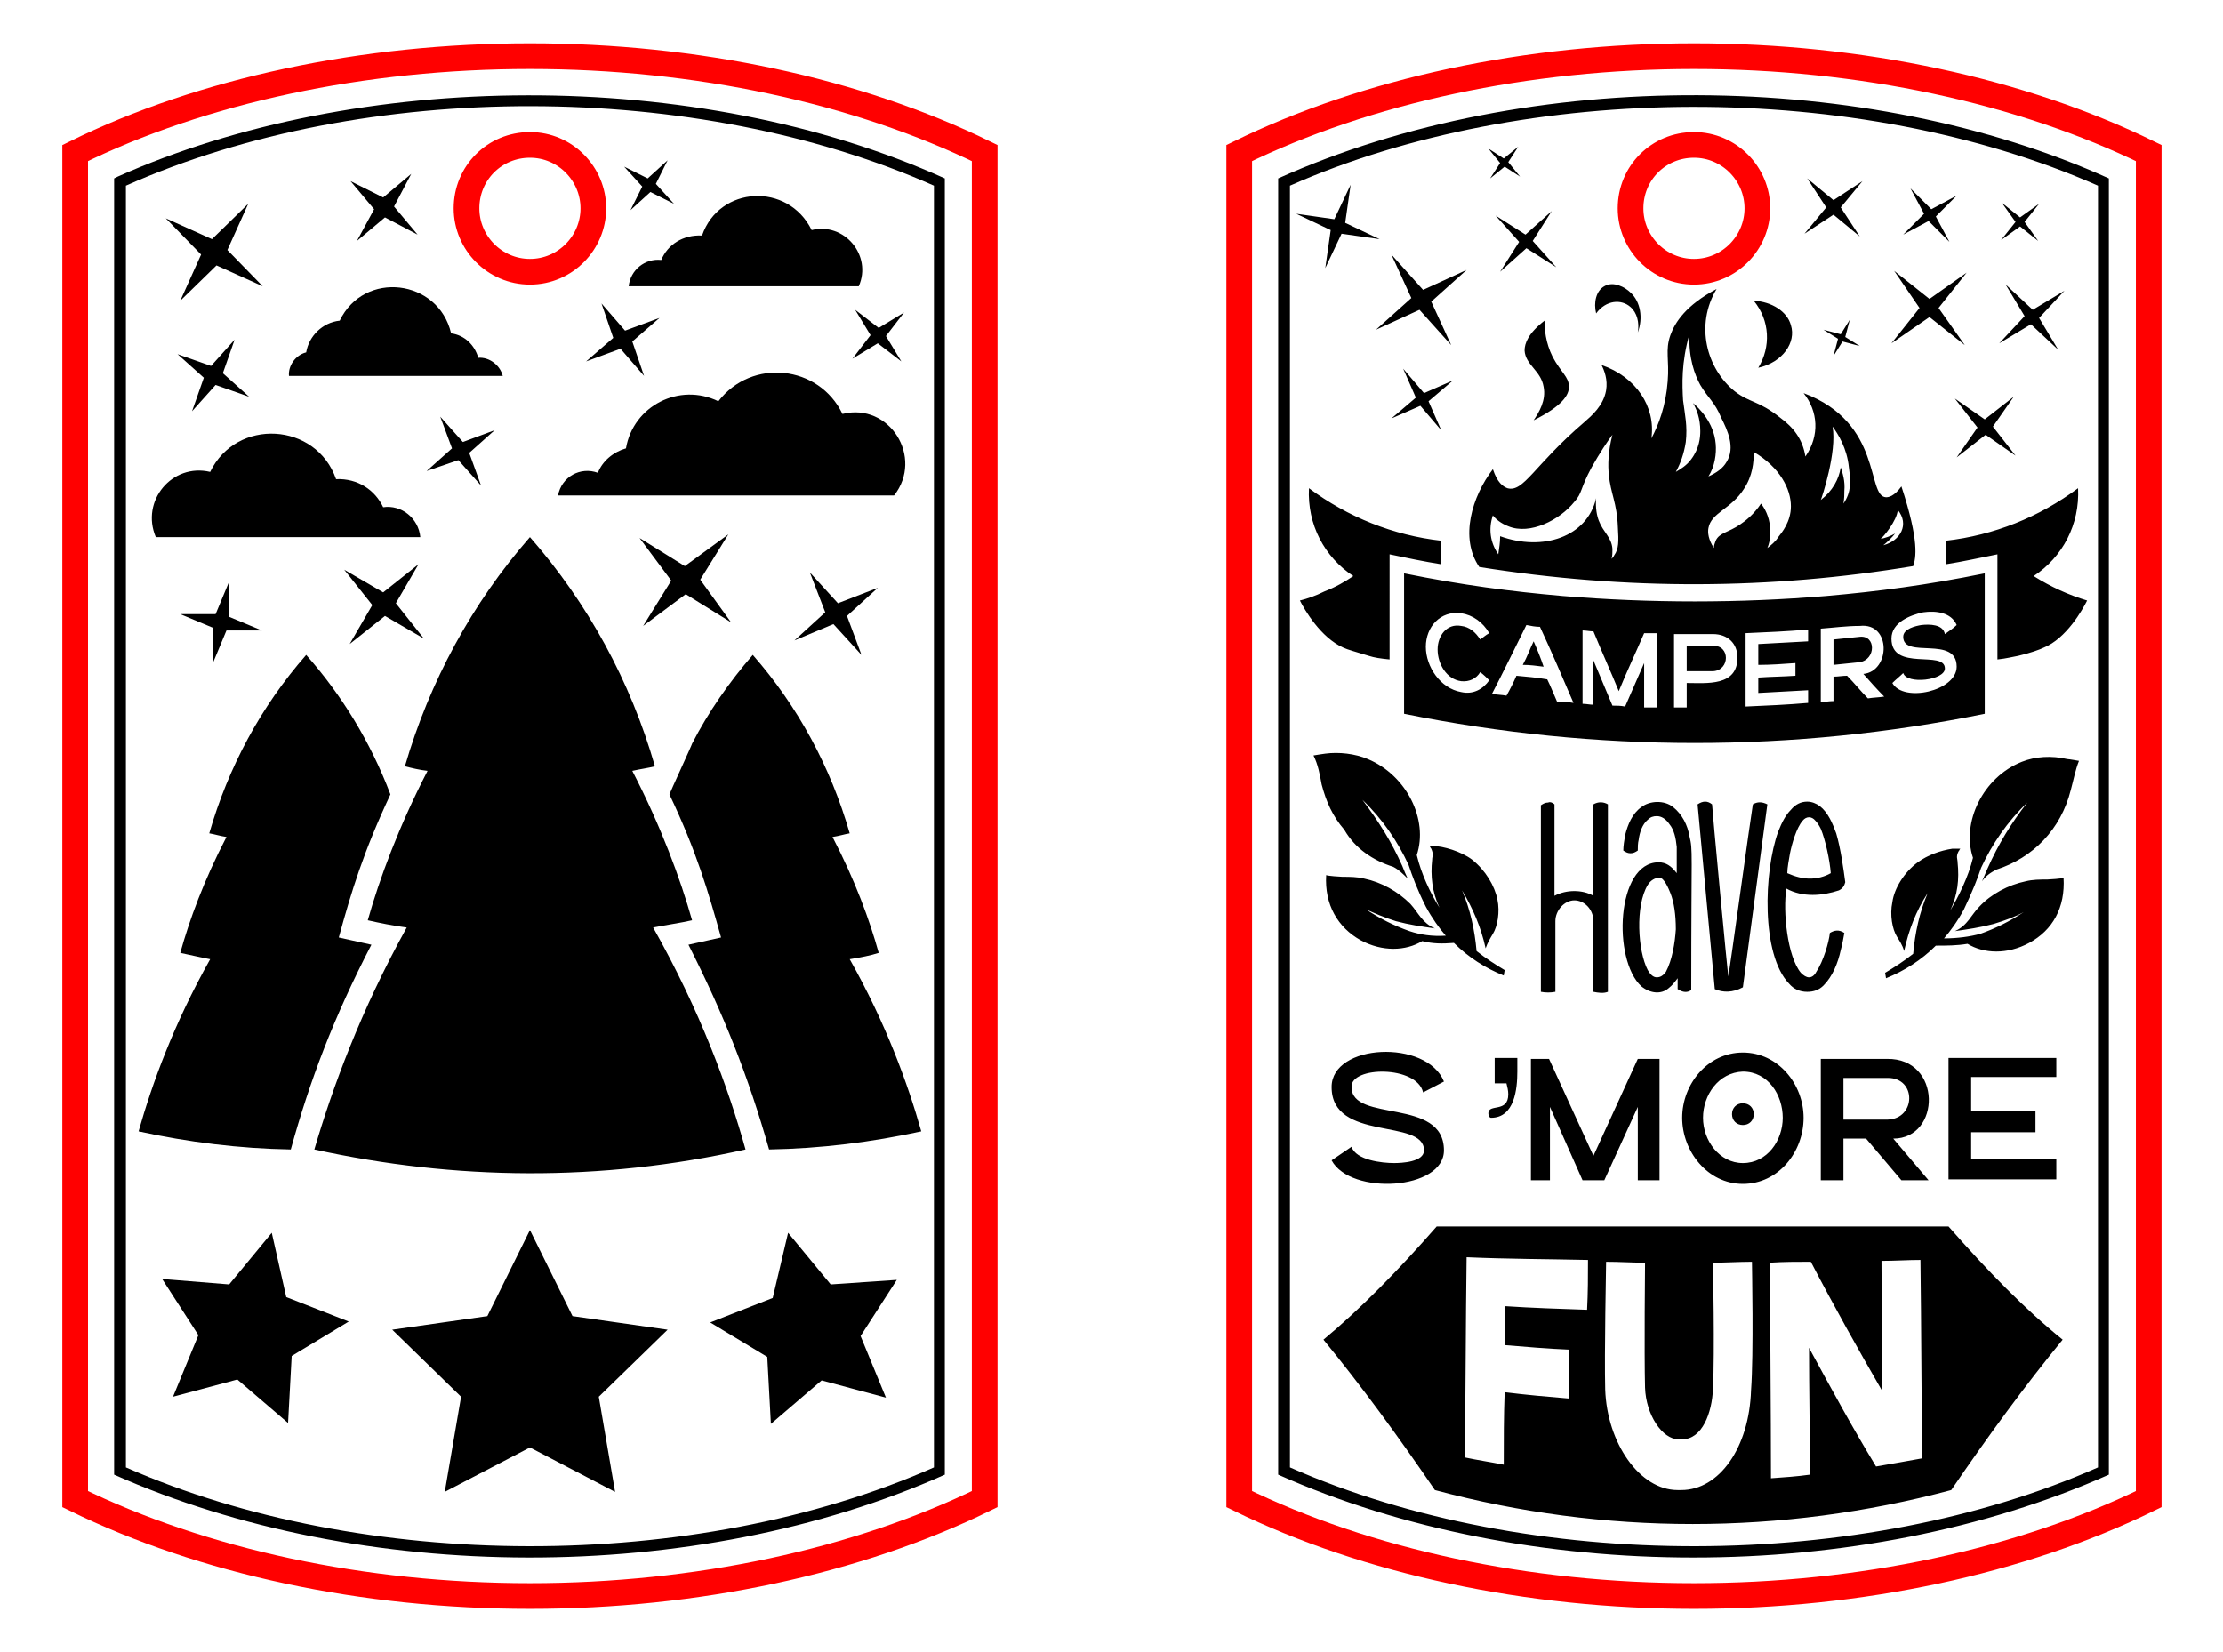 <?xml version="1.0" encoding="utf-8"?>
<!-- Generator: Adobe Illustrator 28.3.0, SVG Export Plug-In . SVG Version: 6.00 Build 0)  -->
<svg version="1.1" id="Camping_Keychain_3" xmlns="http://www.w3.org/2000/svg" xmlns:xlink="http://www.w3.org/1999/xlink" x="0px"
	 y="0px" viewBox="0 0 245.4 182.4" style="enable-background:new 0 0 245.4 182.4;" xml:space="preserve">
<style type="text/css">
	.st0{fill:none;stroke:#FF0000;stroke-width:2.835;stroke-miterlimit:10;}
</style>
<path class="st0" d="M58.5,6.2C40.1,6.2,22.3,10,8.3,16.9v148.6c14.1,6.9,31.8,10.7,50.2,10.7c18.4,0,36.1-3.8,50.2-10.7V16.9
	C94.6,10,76.9,6.2,58.5,6.2z M58.5,30c-3.9,0-7-3.2-7-7c0-3.9,3.1-7,7-7c3.9,0,7,3.2,7,7C65.5,26.8,62.4,30,58.5,30z"/>
<path d="M93.8,105.9c4,7.1,6.4,13.7,7.9,19c-5.5,1.2-11.1,1.9-16.8,2c-2.3-8.1-5-14.9-8.9-22.6l3.6-0.8c-1.4-5-2.7-9.5-5.7-15.8
	c0.1-0.3,2.5-5.5,2.5-5.6c1.8-3.5,4.1-6.8,6.7-9.8c5,5.7,8.6,12.4,10.7,19.7c-0.6,0.1-1.2,0.3-1.9,0.4c2.5,4.8,4.1,9.2,5.1,12.8
	C96.1,105.5,95,105.7,93.8,105.9z M41,104.3l-3.6-0.8c1.4-5.1,2.7-9.4,5.7-15.8c-2.2-5.8-5.4-11-9.3-15.4c-5,5.7-8.6,12.4-10.7,19.7
	c0.6,0.1,1.2,0.3,1.9,0.4c-2.5,4.8-4.1,9.2-5.1,12.8c1,0.2,2.2,0.5,3.3,0.7c-4,7.1-6.4,13.7-7.9,19c5.5,1.2,11.1,1.9,16.8,2
	C34.2,119.3,36.8,112.4,41,104.3z M47.2,85.1c-3.2,6.2-5.3,11.9-6.6,16.5c1.3,0.3,2.8,0.6,4.3,0.8c-5.1,9.2-8.2,17.7-10.2,24.5
	c15.5,3.4,31.6,3.6,47.6,0c-1.9-6.8-5-15.3-10.2-24.5c1.5-0.3,3-0.5,4.3-0.8C75.1,97,73,91.3,69.8,85.1c0.9-0.2,1.7-0.3,2.5-0.5
	c-2.7-9.4-7.4-18-13.8-25.3c-6.4,7.3-11.1,16-13.8,25.3C45.5,84.8,46.3,85,47.2,85.1z M73,28.7c-1.8-0.2-3.4,1.1-3.6,2.9h25.4
	c1.5-3.4-1.6-7.1-5.2-6.2C87,20.1,79.4,20.5,77.5,26C75.4,25.9,73.7,27,73,28.7z M46.4,59.3c-0.2-2.1-2.1-3.6-4.1-3.3
	c-0.9-1.9-2.8-3.2-5.2-3.1c-2.2-6.3-11-6.8-13.9-0.8c-4.2-1-7.7,3.2-6,7.2H46.4z M93,45.7c-2.6-5.4-10-6.2-13.7-1.4
	c-4.3-2.1-9.4,0.5-10.2,5.2c-1.4,0.4-2.6,1.4-3.1,2.7c-1.9-0.7-4,0.4-4.4,2.5h37.1C102,50.5,98.2,44.4,93,45.7z M52.8,39.5
	c-0.4-1.4-1.5-2.5-3-2.7c-1.4-6-9.6-7-12.3-1.4c-1.9,0.2-3.4,1.7-3.7,3.5c-1.2,0.3-2,1.5-1.9,2.6h23.6C55.2,40.3,54,39.4,52.8,39.5z
	 M19.9,33.2l4-3.9l5.1,2.3l-3.9-4l2.3-5.1l-4,3.9l-5.1-2.3l3.9,4L19.9,33.2z M39.4,26.6l3.1-2.6l3.6,1.9l-2.6-3.1l1.9-3.6l-3.1,2.6
	L38.7,20l2.6,3.1L39.4,26.6z M50.6,50.8l2.5,2.8L51.8,50l2.8-2.5l-3.5,1.3L48.6,46l1.3,3.5L47.1,52L50.6,50.8z M68.5,38.5l2.6,3
	l-1.3-3.8l3-2.6L69,36.5l-2.6-3l1.3,3.8l-3,2.6L68.5,38.5z M92,68.9l3.1,3.4L93.5,68l3.4-3.1l-4.4,1.7l-3.1-3.4l1.7,4.4l-3.4,3.1
	L92,68.9z M25,69.6l3.9,0l-3.6-1.5l0-3.9l-1.5,3.6l-3.9,0l3.6,1.5l0,3.9L25,69.6z M69.6,23.2l2.2-2l2.6,1.3l-2-2.2l1.3-2.6l-2.2,2
	l-2.6-1.3l2,2.2L69.6,23.2z M96.1,37l-2,2.6l2.8-1.7l2.6,2l-1.7-2.8l2-2.6L97,36.2l-2.6-2L96.1,37z M75.6,62.5l-5-3.1l3.5,4.7
	l-3.1,5l4.7-3.5l5,3.1L77.3,64l3.1-5L75.6,62.5z M42.5,68l4.3,2.5l-3.1-3.9l2.5-4.3l-3.9,3.1L38,62.9l3.1,3.9l-2.5,4.3L42.5,68z
	 M23.8,42.5l3.7,1.3l-2.9-2.6l1.3-3.7l-2.6,2.9l-3.7-1.3l2.9,2.6l-1.3,3.7L23.8,42.5z M63.2,145.3l-4.7-9.5l-4.7,9.5l-10.5,1.5
	l7.6,7.4l-1.8,10.5l9.4-4.9l9.4,4.9l-1.8-10.5l7.6-7.4L63.2,145.3z M30,136.1l-4.7,5.7l-7.4-0.6l4,6.2l-2.8,6.8l7.1-1.9l5.6,4.8
	l0.4-7.4l6.3-3.8l-6.9-2.7L30,136.1z M91.7,141.8l-4.7-5.7l-1.7,7.2l-6.9,2.7l6.3,3.8l0.4,7.4l5.6-4.8l7.1,1.9l-2.8-6.8l4-6.2
	L91.7,141.8z M104.3,19.7v143.1c-27.6,12.3-64.5,12.1-91.7,0V19.7l0.4-0.2C39.4,7.7,76.8,7.3,104.3,19.7z M103.1,20.5
	C77,8.9,40.4,8.7,13.9,20.5v141.5c26.1,11.5,62.7,11.7,89.2,0V20.5z"/>
<path class="st0" d="M187,6.2c-18.4,0-36.1,3.8-50.2,10.7v148.6c14.1,6.9,31.8,10.7,50.2,10.7c18.4,0,36.1-3.8,50.2-10.7V16.9
	C223.1,10,205.4,6.2,187,6.2z M187,30c-3.9,0-7-3.2-7-7c0-3.9,3.1-7,7-7c3.9,0,7,3.2,7,7C194,26.8,190.9,30,187,30z"/>
<path d="M169.3,70.8c0.4,0.9,0.8,1.9,1.1,2.8c-0.8-0.1-1.5-0.2-2.3-0.2C168.6,72.5,168.9,71.6,169.3,70.8z M201.6,65.8L201.6,65.8
	c5.7-0.5,11.1-1.2,17.5-2.5c0,8.6,0,6.7,0,15.5c-21.1,4.3-42.9,4.3-64.1,0c0-8.8,0-6.9,0-15.5c6.4,1.3,11.8,2,17.5,2.5v0
	C182.2,66.6,192,66.6,201.6,65.8z M164.4,75.1c-0.3-0.3-0.6-0.6-1-0.9c-0.4,0.7-1.2,1.1-2.1,1c-1.6-0.2-2.6-1.9-2.6-3.5
	c0-1.5,1-2.9,2.6-2.6c0.9,0.1,1.6,0.7,2.1,1.5c0.3-0.2,0.6-0.5,1-0.7c-0.7-1.2-1.8-2-3.1-2.2c-2.3-0.3-3.9,1.5-3.9,3.7
	c0,2.2,1.6,4.6,3.9,5C162.6,76.7,163.7,76.1,164.4,75.1z M173.7,77.6c-1.2-2.8-2.4-5.6-3.7-8.4c-0.5,0-1-0.1-1.5-0.2
	c-1.3,2.6-2.5,5.1-3.8,7.6c0.5,0.1,1.1,0.1,1.6,0.2c0.4-0.7,0.8-1.5,1.1-2.2c1.1,0.1,2.3,0.2,3.4,0.4c0.4,0.8,0.7,1.6,1.1,2.5
	C172.6,77.5,173.2,77.5,173.7,77.6z M182.9,69.9c-0.5,0-0.9,0-1.4,0c-0.9,2.1-1.9,4.2-2.8,6.4c-0.9-2.2-1.9-4.4-2.8-6.6
	c-0.4,0-0.8-0.1-1.2-0.1c0,2.7,0,5.4,0,8.1c0.4,0,0.8,0.1,1.2,0.1c0-1.6,0-3.2,0-4.9c0.7,1.7,1.4,3.3,2.1,5c0.5,0,0.9,0,1.4,0.1
	c0.7-1.6,1.4-3.2,2.1-4.8c0,1.6,0,3.2,0,4.9c0.5,0,0.9,0,1.4,0C182.9,75.3,182.9,72.6,182.9,69.9z M191.8,72.6
	c0-1.6-1.1-2.6-2.7-2.6c-1.4,0-2.8,0-4.3,0c0,2.7,0,5.4,0,8.1c0.5,0,0.9,0,1.4,0c0-0.9,0-1.8,0-2.7
	C188.4,75.4,191.8,75.8,191.8,72.6z M199.6,69.5c-2.3,0.2-4.6,0.3-6.9,0.4c0,2.7,0,5.4,0,8.1c2.3-0.1,4.6-0.2,6.9-0.4
	c0-0.5,0-0.9,0-1.4c-1.8,0.1-3.7,0.2-5.5,0.3c0-0.6,0-1.2,0-1.7c1.4-0.1,2.7-0.1,4.1-0.2c0-0.5,0-0.9,0-1.4
	c-1.4,0.1-2.7,0.2-4.1,0.2c0-0.8,0-1.5,0-2.3c1.8-0.1,3.7-0.2,5.5-0.3C199.6,70.4,199.6,69.9,199.6,69.5z M208.8,70.5
	c0,3.7,5.9,1.2,5.9,3.3c0,1.3-4.2,1.8-4.6,0.5c-0.4,0.4-0.8,0.7-1.2,1.1c1.2,2.2,7.1,0.9,7.1-1.8c0-3.5-5.9-0.8-5.9-3.3
	c0-0.9,1.4-1.2,2-1.3c0.9-0.1,2.4-0.1,2.6,1c0.4-0.3,0.9-0.6,1.3-1c-0.6-1.4-2.3-1.6-3.7-1.4C210.9,67.9,208.8,68.7,208.8,70.5z
	 M201,69.4c0,2.7,0,5.4,0,8.1c0.5,0,0.9-0.1,1.4-0.1c0-0.9,0-1.8,0-2.7c0.5,0,1-0.1,1.5-0.1c0.8,0.8,1.5,1.7,2.3,2.5
	c0.6-0.1,1.2-0.1,1.8-0.2c-0.8-0.8-1.5-1.6-2.3-2.5c3-0.3,3.1-5.7-0.4-5.3C203.8,69.1,202.4,69.3,201,69.4z M205.3,70.3
	c-1,0.1-1.9,0.2-2.9,0.3c0,0.9,0,1.8,0,2.8c1-0.1,1.9-0.2,2.9-0.3C207.1,72.8,207.1,70.1,205.3,70.3z M189.1,71.3c-1,0-1.9,0-2.9,0
	c0,0.9,0,1.8,0,2.8c1,0,1.9,0,2.9,0C191,74,191,71.2,189.1,71.3z M214.8,59.7v2.6c1.9-0.3,3.7-0.7,5.7-1.1v11.6
	c1-0.1,1.7-0.3,2.3-0.4c1.3-0.3,2.4-0.7,2.8-0.9c2.5-1,4.3-4.2,4.8-5.2c-2-0.6-4-1.5-5.9-2.7c3.2-2.1,5.1-5.7,4.9-9.7
	C225.1,57.1,220.1,59.1,214.8,59.7z M143.5,66.3c0.5,1,2.3,4.1,4.8,5.2c0.4,0.2,1.5,0.5,2.8,0.9c0.6,0.2,1.3,0.3,2.3,0.4V61.2
	c1.9,0.4,3.8,0.8,5.7,1.1v-2.6c-5.3-0.6-10.3-2.6-14.6-5.8c-0.2,4,1.7,7.6,4.9,9.7c-0.9,0.6-1.9,1.2-3.2,1.7
	C145.2,65.8,144.3,66.1,143.5,66.3z M153.8,95.7c0.6,0.3,1.1,0.8,1.6,1.3c-0.2-0.4-0.4-0.9-0.6-1.4c-1.2-2.7-2.6-4.9-4.4-7.3
	c2.2,2.1,3.9,4.6,5.1,7.2c0.4,1.2,0.9,2.6,1.9,4.6c0.7,1.3,1.5,2.4,2.2,3.2c-1.5,0.1-2.8-0.1-4-0.5c-1.7-0.6-3.3-1.4-4.8-2.4
	c0.9,0.4,2,0.9,3.3,1.3c1.5,0.4,2.9,0.6,4.3,0.8c-1.4-0.6-1.8-1.7-2.7-2.7c-1.4-1.4-3.2-2.4-5.1-2.8c-0.8-0.2-1.6-0.2-2.4-0.2
	c-0.1,0-1.8-0.1-1.8-0.2c-0.2,3.3,1.3,5.8,3.8,7.2c2.4,1.3,5,1.2,6.8,0.1c1.2,0.3,2.2,0.3,3.5,0.2c1.6,1.6,3.5,2.8,5.5,3.6l0.1-0.6
	c-1-0.6-2.1-1.3-3.1-2.1c-0.2-2.3-0.7-4.6-1.6-6.7c1.2,2,2.1,4.1,2.6,6.4c0.2-0.6,0.5-1.1,0.8-1.6c0.5-0.8,0.8-2.4,0.5-3.8
	c-0.3-1.5-1.3-3.2-2.8-4.4c-1.2-0.9-3.2-1.5-4.3-1.5c0,0-0.4,0-0.4,0c0.1,0.1,0.1,0.2,0.2,0.3c0.3,0.7,0.1,0.8,0.1,1.2
	c-0.2,1.8,0,3.6,0.8,5.3c-1-1.6-2-3.7-2.5-5.8c1.3-3.9-1.1-8.8-5.4-10.6c-1.4-0.6-3.2-0.8-4.7-0.6c-0.1,0-1.3,0.2-1.3,0.2
	c0.5,1,0.7,2.1,0.9,3.2c0.5,1.9,1.2,3.5,2.5,5C149.6,93.7,151.6,95,153.8,95.7z M223.2,84.1c-4.3,1.7-6.7,6.7-5.4,10.6
	c-0.5,2.1-1.6,4.3-2.5,5.8c0.8-1.7,1-3.4,0.8-5.3c0-0.4-0.2-0.6,0.1-1.2c0.1-0.1,0.1-0.2,0.2-0.3c0,0-0.4,0-0.4,0
	c-0.2,0-0.3,0-0.5,0c-1.3,0.2-2.7,0.7-3.8,1.5c-1.5,1.1-2.6,2.9-2.8,4.4c-0.3,1.4,0,3,0.5,3.8c0.3,0.5,0.6,0.9,0.8,1.6
	c0.5-2.3,1.3-4.4,2.6-6.4c-0.9,2.1-1.4,4.4-1.6,6.7c-1,0.8-2.1,1.5-3.1,2.1l0.1,0.6c2-0.8,3.9-2,5.5-3.6c1.2,0,2.3,0,3.5-0.2
	c1.8,1.1,4.4,1.2,6.8-0.1c2.6-1.4,4-3.9,3.8-7.2c0,0.1-1.7,0.2-1.8,0.2c-0.8,0-1.6,0-2.4,0.2c-1.9,0.4-3.8,1.4-5.1,2.8
	c-0.9,0.9-1.3,2.1-2.7,2.7c1.4-0.2,2.8-0.4,4.3-0.8c1.3-0.4,2.4-0.8,3.3-1.3c-1.5,1-3.1,1.8-4.8,2.4c-1.1,0.3-2.5,0.5-4,0.5
	c0.7-0.8,1.5-1.9,2.2-3.2c1-2.1,1.5-3.4,1.9-4.6c1.2-2.6,2.9-5.1,5.1-7.2c-1.8,2.3-3.2,4.6-4.4,7.3c-0.2,0.5-0.4,0.9-0.6,1.4
	c0.4-0.6,1-1,1.6-1.3c4-1.3,7.1-4.4,8.2-8.8c0.3-1.1,0.5-2.2,0.9-3.2c0,0-1.1-0.2-1.3-0.2C226.5,83.4,224.7,83.5,223.2,84.1z
	 M183.2,130.3v-13.4h-2.4l-4.9,10.7l-4.9-10.7H169v13.4h2.1v-8.1l3.6,8.1h2.4l3.7-8.1v8.1H183.2z M209,125.7l3.9,4.6h-3l-3.9-4.6
	h-2.5v4.6H201v-13.4h7.3C214.4,116.8,214.3,125.7,209,125.7z M208.4,119h-4.9v4.6h4.9C211.5,123.5,211.6,119,208.4,119z M227,118.9
	v-2.1h-11.9v13.4H227v-2.3h-9.4V125h7.1v-2.3h-7.1v-3.8C217.5,118.9,227,118.9,227,118.9z M164.3,122.9c0,0.2,0.1,0.5,0.3,0.5
	c2.6,0,2.9-3.2,2.9-5.1l0-1.5H165v2.8h1.3c0.1,0.4,0.2,0.8,0.2,1.2C166.5,122.9,164.3,121.8,164.3,122.9z M157.1,120.6l2.3-1.2
	c-1.9-4.7-12.4-4.2-12.4,0.6c0,6.1,10.2,3.4,10.2,7c0,1.3-2.5,1.4-3.3,1.4c-1.3,0-4.2-0.3-4.7-1.8l-2.2,1.5
	c2.1,3.9,12.4,3.3,12.4-1.1c0-5.9-10.2-3-10.2-7C149.1,117.7,156.4,117.6,157.1,120.6z M185.7,123.4c0-3.7,2.8-7.2,6.7-7.2
	c3.9,0,6.7,3.5,6.7,7.2c0,3.8-2.8,7.3-6.7,7.3S185.7,127.1,185.7,123.4z M188,123.4c0,2.5,1.8,5,4.4,5c2.7,0,4.4-2.5,4.4-5
	c0-2.5-1.6-5.1-4.4-5.1C189.7,118.4,188,120.9,188,123.4z M192.4,124.2c0.7,0,1.2-0.5,1.2-1.2c0-0.7-0.5-1.2-1.2-1.2
	c-0.7,0-1.2,0.5-1.2,1.2C191.2,123.7,191.7,124.2,192.4,124.2z M227.7,147.9c-4.1,5-8.2,10.6-12.3,16.6c-18.7,5-38.4,5-57,0
	c-4.1-6-8.2-11.6-12.3-16.6c4.1-3.4,8.3-7.7,12.5-12.5c18.8,0,37.7,0,56.5,0C219.4,140.3,223.6,144.6,227.7,147.9z M175.3,139.1
	c-4.5-0.1-8.9-0.1-13.4-0.3c0,0,0,0,0,0c0,0,0,0,0,0c-0.1,7.4-0.1,14.7-0.2,22.1c1.4,0.3,2.8,0.5,4.3,0.8c0-2.7,0-5.4,0.1-8
	c2.4,0.3,4.7,0.5,7.1,0.7c0-1.8,0-3.6,0-5.4c-2.4-0.1-4.7-0.3-7.1-0.5c0-1.4,0-2.9,0-4.3c3,0.2,6.1,0.3,9.1,0.4
	C175.3,142.7,175.3,140.9,175.3,139.1z M193.4,139.3c-1.4,0-2.9,0.1-4.3,0.1c0,0.1,0.2,10,0,13.9c-0.1,2.7-1.2,5.6-3.4,5.6
	c-0.1,0-0.3,0-0.4,0c-1.8,0-3.6-2.7-3.7-5.7c-0.1-3.8,0-13.7,0-13.8c-1.4,0-2.9-0.1-4.3-0.1c0,0.5-0.2,10.1-0.1,14.1
	c0.2,5.9,3.8,11.1,8,11.1c0.1,0,0.3,0,0.4,0c4.2,0,7.5-4.7,7.7-11C193.6,149.5,193.4,139.8,193.4,139.3z M212.2,161
	c-0.1-7.3-0.1-14.6-0.2-21.9c-1.4,0-2.8,0.1-4.3,0.1c0,4.8,0.1,9.6,0.1,14.4c-2.6-4.5-5.3-9.3-7.9-14.3c-1.5,0-3,0-4.5,0.1
	c0,7.9,0.1,15.9,0.1,23.8c1.4-0.1,2.9-0.2,4.3-0.4c0-4.7-0.1-9.4-0.1-14c2.5,4.6,4.9,9,7.4,13.1C208.9,161.6,210.5,161.3,212.2,161z
	 M197.2,98.1c-0.4,2.5,0.1,7.5,1.6,9.3c0.3,0.3,0.6,0.5,0.9,0.5c0.3,0,0.6-0.2,0.8-0.6c0.8-1.2,1.4-3.3,1.5-4.3c0.5-0.3,1-0.4,1.6,0
	c-0.1,0.5-0.2,1.2-0.4,1.9c-0.3,1.4-0.9,2.9-1.9,3.9c-0.5,0.5-1.1,0.7-1.8,0.7c-0.8,0-1.5-0.3-2-0.9c-3.1-3.2-2.8-12.4-1.2-16.8
	c0.4-1,0.8-1.8,1.4-2.4c0.5-0.6,1.1-0.9,1.8-0.9c0.5,0,1,0.2,1.4,0.5c0.9,0.7,1.4,1.9,1.8,3c0.5,1.7,0.8,3.9,1,5.4
	c-0.1,0.4-0.3,0.7-0.7,0.9C201.2,98.9,199,99.1,197.2,98.1z M197.3,96.4c0.9,0.4,1.7,0.6,2.5,0.6c0.8,0,1.6-0.2,2.3-0.6
	c-0.1-1.4-0.6-3.7-1.1-4.9c-0.2-0.4-0.4-0.7-0.6-0.9c-0.4-0.5-1-0.5-1.4,0c-0.7,0.8-1.2,2.6-1.4,3.6
	C197.5,94.8,197.3,95.8,197.3,96.4z M185.2,109.2V108c-0.3,0.4-0.6,0.8-1,1.1c-0.8,0.7-2,0.6-3-0.2c-3.2-2.9-2.8-13.7,1.9-13.7
	c0.8,0,1.4,0.4,2,1.2v-2.9c-0.1-1-0.3-1.9-0.8-2.5c-0.4-0.6-0.9-0.9-1.4-0.9c-0.4,0-0.7,0.1-1,0.4c-0.6,0.5-0.9,1.4-1,2.2
	c-0.1,0.4-0.1,0.8-0.1,1.2c-0.3,0.2-0.5,0.3-0.8,0.3c-0.3,0-0.5-0.1-0.8-0.3c0-0.5,0.1-1.1,0.2-1.7c0.3-1.2,0.8-2.4,1.8-3.1
	c0.9-0.7,2.5-0.8,3.5,0c1,0.8,1.6,2,1.8,3.2c0.4,1.7,0.2,1.1,0.2,17C186.3,109.6,185.8,109.6,185.2,109.2z M185,102.6
	c0-1.6-0.2-3-0.6-4c-0.2-0.5-0.7-1.7-1.2-1.7c-0.5,0-1,0.3-1.3,0.8c-1.4,2.3-1.1,7.3,0,9.4c0.3,0.5,0.6,0.8,1,0.8
	c0.4,0,0.7-0.2,1-0.6C184.6,106,184.9,104.1,185,102.6z M170.9,88.6c-0.3,0-0.5,0.1-0.8,0.3v20.6c0.5,0.1,1.1,0.1,1.6,0
	c0-4,0-5.3,0-7.8c0-1.2,1-2.3,2.1-2.3c1.1,0,2.1,1,2.1,2.3c0,2.5,0,3.9,0,7.8c0.5,0.1,1.1,0.2,1.6,0V88.8c-0.5-0.3-1.1-0.3-1.6,0
	v10.1c-1.2-0.7-3-0.7-4.3,0V88.8C171.4,88.6,171.1,88.5,170.9,88.6z M192.4,109l2.7-20.2c-0.6-0.3-1.1-0.3-1.6,0
	c-0.3,1.8-2.5,17.9-2.7,19c-0.1-0.4-1.8-18.6-1.8-19c-0.5-0.4-1-0.4-1.6,0l1.9,20.4C190.2,109.6,191.3,109.6,192.4,109z M189.5,31.9
	c-2.4,4-1.1,8.8,2,11.3c1.7,1.3,2.6,1,5,2.9c1.5,1.1,2.5,2.4,2.8,4.3c1.6-2.3,1.4-5-0.2-7c8.8,3.3,6.9,11.4,9.1,11.5
	c0.3,0,0.9-0.1,1.7-1.2c2,6.1,1.6,7.9,1.3,8.8c-15.7,2.6-31.6,2.7-47.9,0.1c-2.2-3.2-0.8-7.8,1.5-10.8c0.5,1.5,1.1,1.9,1.6,2.1
	c1.8,0.5,2.9-2.5,8.5-7.3c0.8-0.7,2.1-1.8,2.4-3.5c0.2-1.2-0.2-2.2-0.5-2.8c3.8,1.3,6,4.6,5.5,8.1c0.8-1.5,1.6-3.6,1.8-6.3
	c0.2-2.4-0.3-3.4,0.3-5.1C184.9,35.6,186.1,33.7,189.5,31.9z M178.6,58.2c-0.1-2.7-0.8-3.7-1-5.8c-0.1-1-0.1-2.5,0.4-4.4
	c-0.6,0.8-1.4,2-2.3,3.6c-1.3,2.4-1,2.8-1.9,3.8c-1.6,2-4.9,3.7-7.3,2.7c-0.8-0.3-1.4-0.8-1.7-1.2c-0.5,1.5-0.3,3,0.6,4.3
	c0.1-0.7,0.2-1.3,0.2-2c4.7,1.7,9.6,0.1,10.6-4.2c-0.1,1.1,0.1,2,0.3,2.5c0.5,1.3,1.4,1.8,1.5,3.1c0,0.4,0,0.8-0.1,1.1
	c0.1-0.1,0.2-0.2,0.3-0.4C178.7,60.6,178.7,59.8,178.6,58.2z M207.6,59.5c0.5-0.1,1.1-0.3,1.6-0.6c-0.3,0.4-0.9,1-1.3,1.3
	c1.9-0.5,2.9-2.3,1.6-3.9C209.4,57.5,207.9,59.3,207.6,59.5z M201,55.2c1.3-1,2-2.3,2.2-3.6c0.2,0.6,0.5,1.5,0.4,2.6
	c0,0.4,0,0.8-0.1,1.4c0.9-1.3,0.8-2.5,0.6-4c-0.2-2.1-1.2-3.7-1.8-4.5C202.8,49.9,201.1,55,201,55.2z M188.6,58.3
	c-0.1,0.5,0,1.3,0.6,2.2c0-0.3,0.1-0.5,0.2-0.8c0.4-0.9,1.4-0.9,2.7-1.8c0.6-0.4,1.5-1.1,2.3-2.3c0.4,0.5,0.9,1.4,1,2.6
	c0,0.4,0.1,1.4-0.3,2.3c0.4-0.3,0.9-0.7,1.2-1.2c0.4-0.5,1.4-1.7,1.4-3.4c0-1.9-1.2-4.3-4.1-6c0,1.1-0.1,2.6-1.1,4.1
	C191.1,56.2,188.9,56.6,188.6,58.3z M187.7,42.5c-0.6-1.1-1.3-2.9-1.2-5.6c-0.9,3.1-0.8,5.6-0.7,7.3c0.2,1.6,0.5,2.8,0.3,4.6
	c-0.2,1.3-0.6,2.4-1.1,3.3c0.5-0.3,1.2-0.7,1.7-1.4c0.9-1.2,1-2.4,1-3.1c0-1.4-0.4-2.4-0.8-3.1c0.6,0.5,2.3,2.1,2.5,4.5
	c0.1,1.1-0.1,2.5-0.8,3.6c0.9-0.4,1.6-0.9,2-1.6c1-1.6,0.1-3.5-0.6-4.9C189.3,44.4,188.6,44,187.7,42.5z M173.2,42.7
	c0-1.1-0.9-1.6-1.8-3.3c-0.8-1.6-0.9-3.1-0.9-4c-1.8,1.4-2.2,2.5-2.2,3.3c0.1,1.6,1.8,2.2,2.1,4c0.3,1.5-0.5,2.8-1.1,3.7
	C172.5,44.8,173.2,43.6,173.2,42.7z M194.1,40.6c2.7-0.6,4.2-2.8,3.6-4.7c-0.4-1.5-2.1-2.6-4.1-2.7
	C195.4,35.4,195.5,38.3,194.1,40.6z M180,33.9c0.7,0.6,1,1.7,0.8,2.8c0.6-1.6,0.3-3.4-0.8-4.4c-0.6-0.6-1.9-1.3-2.9-0.7
	c-0.9,0.5-1.2,1.8-0.9,3C177.3,33.1,179,33,180,33.9z M151.9,36.4l4.8-2.2l3.5,3.9l-2.2-4.8l3.9-3.5l-4.8,2.2l-3.5-3.9l2.2,4.8
	L151.9,36.4z M167.7,26.7l-2.1,3.3l2.9-2.6l3.3,2.1l-2.6-2.9l2.1-3.3l-2.9,2.6l-3.3-2.1L167.7,26.7z M156.8,44.8l2.3,2.7l-1.4-3.2
	l2.7-2.3l-3.2,1.4l-2.3-2.7l1.4,3.2l-2.7,2.3L156.8,44.8z M146.3,29.6l1.8-3.8l4.2,0.6l-3.8-1.8l0.6-4.2l-1.8,3.8l-4.2-0.6l3.8,1.8
	L146.3,29.6z M213,35l3.9,3.1L214,34l3.1-3.9L213,33l-3.9-3.1l2.8,4.1l-3.1,3.9L213,35z M212.9,24.4l2.3,2.3l-1.5-2.8l2.3-2.3
	l-2.8,1.5l-2.3-2.3l1.5,2.8l-2.3,2.3L212.9,24.4z M227.2,38.6l-2.1-3.5l2.8-3l-3.5,2.1l-3-2.8l2.1,3.5l-2.8,3l3.5-2.1L227.2,38.6z
	 M218.3,47.2l-2.3,3.3l3.2-2.5l3.3,2.3l-2.5-3.2l2.3-3.3l-3.2,2.5l-3.3-2.3L218.3,47.2z M202.4,23.7l2.9,2.4l-2.1-3.2l2.4-2.9
	l-3.2,2.1l-2.9-2.4l2.1,3.2l-2.4,2.9L202.4,23.7z M203.4,37.7l1.9,0.5l-1.6-1l0.5-1.9l-1,1.6l-1.9-0.5l1.6,1l-0.5,1.9L203.4,37.7z
	 M223,25l2,1.6l-1.5-2.1l1.6-2l-2.1,1.5l-2-1.6l1.5,2.1l-1.6,2L223,25z M164.5,19.7l1.6-1.3l1.7,1.1l-1.3-1.6l1.1-1.7l-1.6,1.3
	l-1.7-1.1l1.3,1.6L164.5,19.7z M232.8,19.7v143.1c-27.4,12.2-64.3,12.2-91.7,0V19.7C168.9,7.2,206.3,7.7,232.8,19.7z M231.6,20.5
	c-26.5-11.7-63.2-11.5-89.2,0v141.5c26.5,11.7,63.2,11.5,89.2,0V20.5z"/>
</svg>
